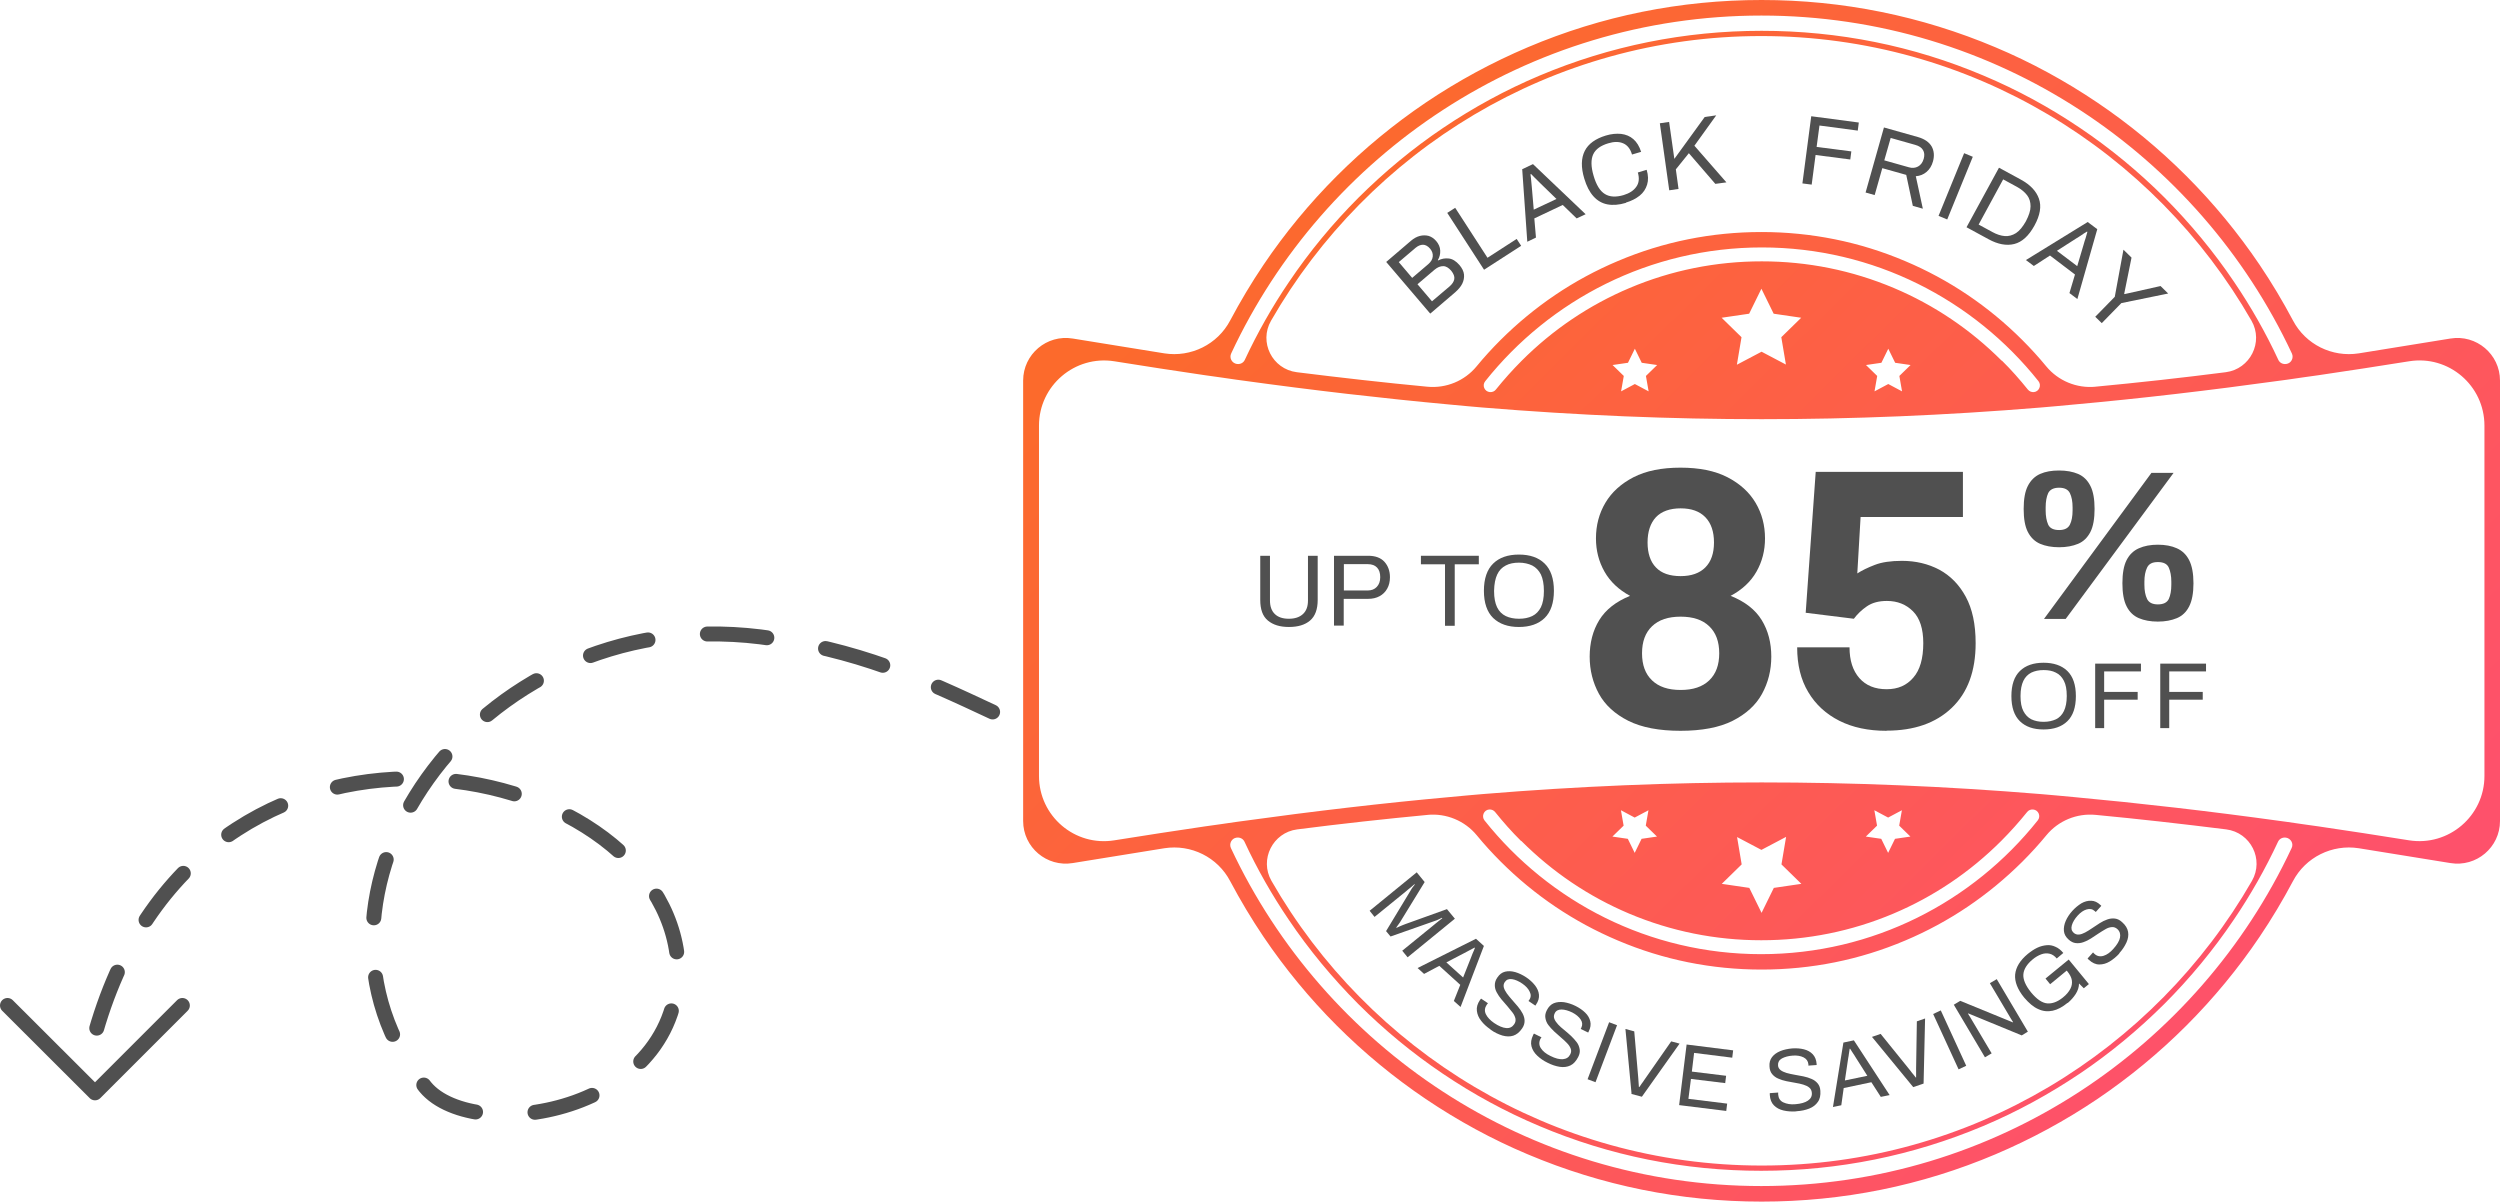 <svg xmlns="http://www.w3.org/2000/svg" xmlns:xlink="http://www.w3.org/1999/xlink" id="a" viewBox="0 0 167.11 80.32"><defs><linearGradient id="b" x1="87.33" y1="9.39" x2="147.68" y2="70.45" gradientUnits="userSpaceOnUse"><stop offset="0" stop-color="#fc6a2c"></stop><stop offset="1" stop-color="#fe516b"></stop></linearGradient></defs><path d="m66.35,47.59c-4.66-2.18-9.03-4.22-15.53-5.02-19.26-2.37-32.58,17.63-22.39,30.09,3.31,3.99,17.82,1.7,16.82-8.92-1.9-13.92-33.29-19.58-39.31,7.02" style="fill:none; stroke:#505050; stroke-dasharray:0 0 3.99 3.99; stroke-linecap:round; stroke-linejoin:round;"></path><path d="m157.67,23.62c-1.79.28-3.56-.6-4.4-2.2-.68-1.28-1.42-2.52-2.23-3.72-1.44-2.13-3.09-4.13-4.9-5.94-1.82-1.82-3.82-3.47-5.94-4.9-2.15-1.45-4.44-2.7-6.82-3.7-4.95-2.09-10.21-3.16-15.63-3.16s-10.68,1.06-15.63,3.16c-2.38,1.01-4.67,2.25-6.82,3.7-2.13,1.44-4.13,3.09-5.94,4.9-1.82,1.82-3.47,3.82-4.9,5.94-.81,1.2-1.55,2.44-2.23,3.72-.84,1.6-2.62,2.48-4.4,2.2-2.02-.32-4.3-.69-6.12-.99-1.74-.29-3.32,1.05-3.32,2.81v29.44c0,1.76,1.58,3.1,3.32,2.81,1.82-.3,4.1-.67,6.12-.99,1.79-.28,3.56.6,4.4,2.2.68,1.28,1.42,2.52,2.23,3.72,1.44,2.13,3.09,4.13,4.9,5.94,1.82,1.82,3.82,3.47,5.94,4.9,2.15,1.45,4.44,2.7,6.82,3.7,4.95,2.09,10.21,3.16,15.63,3.16s10.68-1.06,15.63-3.16c2.38-1.01,4.67-2.25,6.82-3.7,2.13-1.44,4.13-3.09,5.94-4.9,1.82-1.82,3.47-3.82,4.9-5.94.81-1.2,1.55-2.44,2.23-3.72.84-1.6,2.62-2.48,4.4-2.2,2.02.32,4.3.69,6.12.99,1.74.29,3.32-1.05,3.32-2.81v-29.44c0-1.76-1.58-3.1-3.32-2.81-1.82.3-4.1.67-6.12.99Zm8.4,28.25c0,2.68-2.4,4.72-5.04,4.3-2.06-.33-4.07-.64-6.05-.93-.36-.05-.72-.1-1.07-.15-.35-.05-.69-.1-1.03-.15-.12-.02-.24-.03-.37-.05-4.84-.67-9.44-1.2-13.88-1.61-.4-.04-.79-.07-1.18-.11-.35-.03-.69-.06-1.03-.09-6.45-.53-12.58-.78-18.66-.78s-12.22.25-18.66.78c-.34.03-.69.06-1.03.09-.39.03-.79.07-1.18.11-4.44.4-9.04.94-13.88,1.61-.12.02-.24.03-.37.05-.34.05-.69.1-1.03.15-.36.05-.71.1-1.07.15-1.97.29-3.99.6-6.05.93-2.65.43-5.04-1.62-5.04-4.3v-23.42c0-2.68,2.4-4.72,5.04-4.3,2.06.33,4.07.64,6.05.93.36.05.72.1,1.07.15.35.05.69.1,1.03.15.12.02.24.03.37.05,4.84.67,9.44,1.2,13.88,1.61.4.04.79.07,1.18.11.35.03.69.06,1.03.09,6.45.53,12.58.78,18.66.78s12.22-.25,18.66-.78c.34-.03.69-.06,1.03-.09.39-.03.79-.07,1.18-.11,4.44-.4,9.04-.94,13.88-1.61.12-.02.24-.03.37-.05.34-.05.69-.1,1.03-.15.36-.05.71-.1,1.07-.15,1.97-.29,3.99-.6,6.05-.93,2.65-.43,5.04,1.62,5.04,4.3v23.42Zm-40.78,2.29l.92.49.92-.49-.18,1.03.75.73-1.03.15-.46.94-.46-.94-1.03-.15.75-.73-.18-1.03Zm-9.2,1.78l1.65.87,1.65-.87-.31,1.84,1.33,1.3-1.84.27-.82,1.67-.82-1.67-1.84-.27,1.33-1.3-.31-1.84Zm-7.74-1.78l.92.49.92-.49-.18,1.03.75.73-1.03.15-.46.94-.46-.94-1.03-.15.75-.73-.18-1.03Zm-6.66,2.05c2.08,2.08,4.51,3.72,7.21,4.86,2.8,1.18,5.77,1.78,8.83,1.78s6.04-.6,8.83-1.78c2.7-1.14,5.13-2.78,7.21-4.86.62-.62,1.19-1.26,1.73-1.93.09-.12.24-.18.39-.17,0,0,0,0,.01,0,.36.03.54.45.31.73-4.33,5.44-11.01,8.94-18.49,8.94s-14.16-3.5-18.49-8.94c-.22-.28-.04-.7.31-.73h.01c.15-.01.29.05.39.17.54.67,1.11,1.32,1.73,1.93Zm-6.27-1.74c1.25-.12,2.49.39,3.29,1.36.5.61,1.04,1.2,1.6,1.76,2.26,2.26,4.9,4.04,7.84,5.28,3.04,1.29,6.27,1.94,9.6,1.94s6.56-.65,9.6-1.94c2.94-1.24,5.57-3.02,7.84-5.28.56-.56,1.1-1.15,1.6-1.76.8-.97,2.03-1.48,3.29-1.36,2.86.27,5.76.6,8.73.97,1.64.21,2.54,2.01,1.72,3.44-6.52,11.36-18.77,19.03-32.77,19.03s-26.26-7.67-32.77-19.03c-.82-1.43.09-3.23,1.72-3.44,2.97-.38,5.87-.7,8.73-.97Zm14.78-28.31l-.92-.49-.92.49.18-1.03-.75-.73,1.03-.15.46-.94.46.94,1.03.15-.75.73.18,1.03Zm9.2-1.78l-1.65-.87-1.65.87.31-1.84-1.33-1.3,1.84-.27.82-1.67.82,1.67,1.84.27-1.33,1.3.31,1.84Zm7.74,1.78l-.92-.49-.92.49.18-1.03-.75-.73,1.03-.15.46-.94.46.94,1.03.15-.75.73.18,1.03Zm6.66-2.05c-2.08-2.08-4.51-3.72-7.21-4.86-2.8-1.18-5.77-1.78-8.83-1.78s-6.04.6-8.83,1.78c-2.7,1.14-5.13,2.78-7.21,4.86-.62.62-1.19,1.26-1.73,1.93-.09.12-.24.18-.39.17,0,0,0,0-.01,0-.36-.03-.54-.45-.31-.73,4.33-5.44,11.01-8.94,18.49-8.94s14.16,3.5,18.49,8.94c.22.28.04.7-.31.73,0,0,0,0-.01,0-.15.01-.29-.05-.39-.17-.54-.67-1.11-1.32-1.73-1.93Zm6.27,1.74c-1.25.12-2.49-.39-3.29-1.36-.5-.61-1.04-1.2-1.6-1.76-2.26-2.26-4.9-4.04-7.84-5.28-3.04-1.29-6.27-1.94-9.6-1.94s-6.56.65-9.6,1.94c-2.94,1.24-5.57,3.02-7.84,5.28-.56.56-1.1,1.15-1.6,1.76-.8.97-2.03,1.48-3.29,1.36-2.86-.27-5.76-.6-8.73-.97-1.64-.21-2.54-2.01-1.72-3.44,6.52-11.36,18.77-19.03,32.77-19.03s26.26,7.67,32.77,19.03c.82,1.43-.09,3.23-1.72,3.44-2.97.38-5.87.7-8.73.97ZM117.74,1.04c15.67,0,29.22,9.26,35.46,22.59.14.3-.05.66-.38.7,0,0,0,0-.01,0-.22.03-.43-.08-.52-.28-.84-1.81-1.83-3.55-2.95-5.2-1.36-2.02-2.93-3.91-4.65-5.64-1.72-1.72-3.62-3.29-5.64-4.65-2.04-1.38-4.21-2.56-6.47-3.51-4.7-1.99-9.69-2.99-14.83-2.99s-10.13,1.01-14.83,2.99c-2.26.95-4.44,2.14-6.47,3.51-2.02,1.36-3.91,2.93-5.64,4.65-1.72,1.72-3.29,3.62-4.65,5.64-1.12,1.65-2.11,3.4-2.95,5.2-.09.2-.3.31-.52.28h-.01c-.33-.05-.53-.4-.38-.71C88.52,10.3,102.07,1.04,117.74,1.04Zm0,78.24c-15.67,0-29.22-9.26-35.46-22.59-.14-.3.05-.66.38-.7h.01c.22-.03.43.08.52.28.84,1.81,1.83,3.55,2.95,5.2,1.36,2.02,2.93,3.91,4.65,5.64,1.72,1.72,3.62,3.29,5.64,4.65,2.04,1.38,4.21,2.56,6.47,3.51,4.7,1.99,9.69,2.99,14.83,2.99s10.13-1.01,14.83-2.99c2.26-.95,4.43-2.14,6.47-3.51,2.02-1.36,3.91-2.93,5.64-4.65,1.72-1.72,3.29-3.62,4.65-5.64,1.12-1.65,2.11-3.4,2.95-5.2.09-.2.3-.31.52-.28,0,0,0,0,.01,0,.33.05.53.4.38.7-6.24,13.33-19.79,22.59-35.46,22.59Z" style="fill:url(#b); stroke-width:0px;"></path><path d="m86.16,41.91c-.6,0-1.06-.14-1.41-.43s-.51-.75-.51-1.38v-2.95h.65v2.99c0,.4.11.7.33.91.22.21.53.31.93.31s.71-.1.94-.31c.23-.21.34-.51.34-.91v-2.99h.65v2.95c0,.63-.17,1.09-.51,1.38-.34.29-.81.43-1.42.43Z" style="fill:#505050; stroke-width:0px;"></path><path d="m89.17,41.83v-4.68h2.28c.48,0,.84.13,1.09.4.24.27.37.61.37,1.03,0,.29-.06.55-.18.76-.12.22-.29.39-.51.51-.22.12-.47.18-.77.18h-1.63v1.79h-.65Zm.65-2.36h1.6c.26,0,.46-.08.61-.24.15-.16.23-.37.23-.65s-.07-.49-.21-.64c-.14-.15-.35-.23-.62-.23h-1.6v1.75Z" style="fill:#505050; stroke-width:0px;"></path><path d="m96.59,41.83v-4.11h-1.61v-.57h3.87v.57h-1.61v4.11h-.65Z" style="fill:#505050; stroke-width:0px;"></path><path d="m101.53,41.91c-.73,0-1.3-.2-1.72-.6-.41-.4-.62-1.01-.62-1.82s.21-1.42.62-1.82c.41-.4.98-.6,1.72-.6s1.31.2,1.72.6c.41.4.62,1.01.62,1.82s-.21,1.42-.62,1.82c-.41.4-.99.6-1.72.6Zm0-.55c.35,0,.64-.06.89-.18.25-.12.44-.32.58-.59.13-.27.2-.63.2-1.07v-.03c0-.45-.07-.81-.2-1.09-.14-.27-.33-.47-.58-.6-.25-.12-.55-.19-.89-.19s-.64.06-.88.19c-.25.13-.44.32-.57.6s-.2.63-.21,1.09v.03c0,.44.07.8.2,1.07.13.27.33.47.58.59.25.12.55.18.89.18Z" style="fill:#505050; stroke-width:0px;"></path><path d="m136.6,48.76c-.68,0-1.2-.18-1.58-.55s-.57-.93-.57-1.68.19-1.31.57-1.68.91-.55,1.58-.55,1.21.18,1.59.55.57.93.57,1.68-.19,1.31-.57,1.68-.91.55-1.59.55Zm0-.51c.32,0,.59-.06.83-.17.23-.11.41-.3.53-.55s.19-.58.19-.99v-.03c0-.42-.06-.75-.19-1-.13-.25-.3-.44-.54-.55-.23-.12-.5-.17-.82-.17s-.59.06-.82.17c-.23.12-.41.3-.53.55-.12.25-.19.59-.19,1v.03c0,.41.06.74.19.99s.3.43.53.55c.23.11.5.17.82.17Z" style="fill:#505050; stroke-width:0px;"></path><path d="m140.05,48.68v-4.32h3.06v.52h-2.46v1.37h2.24v.52h-2.24v1.9h-.6Z" style="fill:#505050; stroke-width:0px;"></path><path d="m144.4,48.68v-4.32h3.06v.52h-2.46v1.37h2.24v.52h-2.24v1.9h-.6Z" style="fill:#505050; stroke-width:0px;"></path><path d="m112.34,48.85c-1.44,0-2.6-.22-3.5-.67-.89-.45-1.55-1.05-1.96-1.8-.41-.75-.62-1.58-.62-2.49s.21-1.74.64-2.44c.43-.7,1.12-1.24,2.06-1.62-.76-.41-1.33-.95-1.71-1.62-.38-.67-.57-1.41-.57-2.22,0-.88.21-1.67.63-2.38.42-.71,1.05-1.28,1.88-1.71.84-.43,1.88-.64,3.14-.64s2.3.21,3.14.64c.83.43,1.46,1,1.88,1.71.42.71.63,1.5.63,2.38,0,.81-.19,1.55-.57,2.22-.38.67-.96,1.21-1.73,1.62.96.38,1.65.92,2.08,1.62.43.7.64,1.52.64,2.44s-.21,1.74-.62,2.49c-.41.75-1.07,1.35-1.96,1.8-.89.45-2.06.67-3.5.67Zm0-2.73c.83,0,1.46-.21,1.91-.64.45-.43.67-1.03.67-1.81s-.22-1.38-.67-1.81c-.45-.43-1.08-.64-1.91-.64s-1.46.21-1.91.64c-.45.43-.67,1.03-.67,1.81s.22,1.38.67,1.81c.45.43,1.08.64,1.91.64Zm0-7.61c.71,0,1.26-.19,1.65-.58.39-.39.58-.95.58-1.67s-.19-1.29-.58-1.69c-.39-.4-.94-.59-1.65-.59s-1.28.2-1.65.59c-.37.4-.56.96-.56,1.69s.19,1.29.56,1.67c.37.39.92.58,1.65.58Z" style="fill:#505050; stroke-width:0px;"></path><path d="m126.1,48.85c-1.21,0-2.26-.22-3.15-.67-.89-.45-1.59-1.09-2.08-1.92-.5-.83-.74-1.83-.74-2.99h3.5c0,.88.22,1.56.66,2.06.44.5,1.05.74,1.82.74s1.34-.26,1.78-.77c.45-.51.67-1.28.67-2.31,0-.96-.23-1.67-.69-2.13-.46-.46-1.04-.69-1.74-.69-.55,0-.99.12-1.34.36-.35.24-.64.52-.87.83l-3.22-.4.67-9.42h9.84v3.02h-6.84l-.22,3.77c.31-.2.7-.39,1.17-.57.46-.18,1.07-.27,1.81-.27.93,0,1.76.2,2.5.59.74.4,1.33,1,1.77,1.81s.66,1.84.66,3.1c0,1.87-.53,3.31-1.6,4.33s-2.52,1.52-4.35,1.52Z" style="fill:#505050; stroke-width:0px;"></path><path d="m137.64,36.58c-.49,0-.92-.08-1.27-.23s-.63-.42-.82-.79c-.19-.37-.28-.88-.28-1.54s.09-1.17.28-1.54c.19-.37.46-.64.82-.8s.78-.23,1.27-.23.92.08,1.27.23.63.42.82.8c.19.37.28.89.28,1.54s-.09,1.17-.28,1.54c-.19.37-.46.64-.82.79-.36.15-.78.23-1.27.23Zm-1.01,4.79l7.18-9.76h1.48l-7.21,9.76h-1.45Zm1.01-5.94c.36,0,.6-.12.72-.36.12-.24.18-.56.18-.95v-.21c0-.39-.06-.7-.18-.95-.12-.24-.36-.36-.72-.36s-.61.12-.73.36c-.11.24-.17.56-.17.95v.21c0,.39.06.7.17.95.11.24.36.36.73.36Zm6.6,6.12c-.49,0-.92-.08-1.27-.23s-.63-.41-.82-.79c-.19-.37-.28-.89-.28-1.54s.09-1.18.28-1.55.46-.63.82-.79c.36-.16.78-.24,1.27-.24s.92.08,1.27.24c.36.16.63.42.82.79s.29.89.29,1.55-.1,1.18-.29,1.55c-.19.37-.46.63-.82.78s-.78.23-1.27.23Zm0-1.15c.37,0,.61-.12.73-.36.11-.24.17-.56.17-.95v-.21c0-.38-.06-.69-.17-.94-.11-.25-.36-.37-.73-.37s-.6.12-.72.37c-.12.25-.18.56-.18.94v.21c0,.39.06.7.18.95.12.24.36.36.72.36Z" style="fill:#505050; stroke-width:0px;"></path><path d="m91.54,60.89l3.16-2.58.53.65-1.54,2.51c-.03.06-.07.12-.11.18-.04.06-.08.12-.12.17-.04.05-.08.11-.13.18l.02.02c.08-.04.15-.07.22-.1s.13-.06.19-.08c.07-.03.13-.05.18-.07l2.78-1,.53.64-3.16,2.58-.36-.44,2.09-1.7s.06-.05.12-.1.13-.1.2-.16.16-.13.27-.21l-.03-.03c-.08.04-.15.07-.2.1-.06.03-.11.05-.16.07l-3.07,1.08-.3-.36,1.68-2.78s.05-.09.09-.14c.04-.05.09-.11.15-.19l-.02-.03c-.09.08-.17.15-.24.21-.07.06-.14.11-.2.16-.06.05-.11.09-.14.12l-2.09,1.7-.33-.41Z" style="fill:#505050; stroke-width:0px;"></path><path d="m94.75,64.71l3.91-1.96.53.48-1.56,4.08-.45-.4.43-1.08-1.4-1.27-1.02.54-.43-.39Zm1.92-.39l1.13,1.02.5-1.26c.02-.06.05-.12.07-.18.02-.06.05-.12.07-.18.03-.06.05-.12.08-.18s.05-.12.07-.18l-.02-.02c-.06.03-.11.06-.17.09-.06.03-.11.06-.17.09-.06.03-.11.06-.17.09s-.11.06-.17.09l-1.21.63Z" style="fill:#505050; stroke-width:0px;"></path><path d="m99.63,68.81c-.25-.17-.46-.36-.62-.57-.17-.21-.26-.43-.29-.67s.04-.48.21-.73c.01-.02.03-.03.04-.05.02-.02.03-.03.03-.04l.46.31s-.01.02-.03.04c-.02.02-.04.04-.05.06-.14.21-.16.42-.06.63s.29.41.55.59c.31.21.58.32.81.34.23.02.41-.07.53-.25.09-.12.11-.25.09-.38-.03-.13-.09-.27-.19-.4s-.22-.28-.35-.43c-.13-.15-.26-.3-.39-.45-.13-.15-.23-.31-.32-.47-.09-.16-.13-.32-.13-.49,0-.17.05-.34.17-.51.14-.21.31-.34.52-.39s.43-.04.68.03c.24.07.49.19.73.35s.43.34.59.54c.15.2.24.4.26.62s-.04.44-.2.67l-.04.06-.46-.31.05-.07c.12-.17.13-.36.03-.55-.09-.2-.26-.38-.49-.54-.25-.17-.48-.27-.69-.3-.21-.03-.37.03-.48.19-.08.11-.1.24-.07.36s.1.26.2.4c.1.14.22.28.35.43.13.15.26.3.39.45s.23.31.32.47c.08.16.13.32.13.49,0,.17-.05.34-.17.51-.17.25-.37.41-.59.48-.22.07-.46.06-.72-.01-.26-.08-.52-.2-.79-.39Z" style="fill:#505050; stroke-width:0px;"></path><path d="m103.45,71.04c-.27-.13-.5-.29-.7-.48-.19-.18-.32-.39-.38-.62-.06-.23-.02-.48.11-.75,0-.02.02-.04.03-.06.01-.02.02-.04.03-.04l.5.25s-.01.02-.03.04c-.02.03-.03.05-.04.06-.11.22-.1.44.03.63.13.2.34.37.63.51.33.17.62.24.84.22.23-.02.39-.12.49-.32.07-.13.08-.27.03-.39-.05-.13-.13-.25-.25-.37s-.25-.25-.41-.38c-.15-.13-.3-.26-.45-.4-.15-.14-.27-.28-.38-.42s-.17-.3-.2-.47c-.03-.17,0-.34.1-.53.11-.22.27-.38.46-.46.2-.08.42-.1.68-.07.25.04.51.12.77.25.26.13.48.28.65.45.18.17.29.37.34.58.05.21.02.44-.11.69l-.03.06-.5-.24.04-.08c.09-.18.08-.37-.04-.55-.12-.18-.31-.34-.56-.47-.27-.13-.51-.2-.73-.2-.21,0-.37.08-.45.26-.06.12-.07.25-.02.37.05.12.13.24.25.37.12.12.25.25.41.37s.3.26.45.39c.15.14.27.28.38.42s.17.3.2.47c.03.17,0,.34-.1.53-.14.27-.31.46-.52.56-.21.1-.45.13-.71.09s-.54-.13-.83-.28Z" style="fill:#505050; stroke-width:0px;"></path><path d="m106.12,72.14l1.44-3.81.53.2-1.44,3.81-.53-.2Z" style="fill:#505050; stroke-width:0px;"></path><path d="m109.06,73.11l-.41-4.33.59.16.27,3.14c0,.05,0,.1.01.15s.01.1.01.14c0,.05,0,.09.01.14,0,.05.01.1.01.15h.03s.06-.08.08-.11.06-.08.08-.12c.03-.04.06-.08.09-.12s.06-.08.08-.12l1.8-2.58.56.15-2.52,3.55-.72-.19Z" style="fill:#505050; stroke-width:0px;"></path><path d="m112.24,73.87l.5-4.05,3.11.39-.06.49-2.55-.32-.15,1.25,2.29.28-.06.49-2.29-.28-.17,1.33,2.59.32-.06.49-3.15-.39Z" style="fill:#505050; stroke-width:0px;"></path><path d="m120.06,74.29c-.3.02-.58,0-.84-.06-.26-.06-.47-.17-.64-.34s-.26-.4-.28-.7c0-.02,0-.04,0-.07s0-.04,0-.05l.56-.04s0,.02,0,.05,0,.06,0,.08c.02.25.13.43.35.53s.48.15.8.12c.37-.03.65-.11.84-.24.19-.13.28-.3.26-.52-.01-.15-.07-.27-.17-.35-.1-.09-.24-.15-.4-.2s-.35-.09-.54-.12-.39-.07-.59-.11c-.2-.04-.38-.1-.54-.17-.17-.07-.3-.17-.41-.3-.11-.13-.17-.3-.18-.51-.02-.25.04-.46.17-.63.13-.17.31-.3.55-.4.24-.1.5-.15.79-.18.29-.02.55,0,.79.06.24.06.44.17.59.33s.24.37.26.65v.07s-.55.04-.55.04v-.09c-.02-.21-.13-.36-.32-.46-.2-.1-.44-.14-.72-.12-.3.02-.54.09-.73.19-.19.11-.27.26-.26.45,0,.14.07.25.17.33.1.08.24.14.4.19s.34.08.54.12.39.07.59.11c.2.04.38.1.54.17.17.07.3.17.41.3.11.13.17.3.18.5.02.3-.03.55-.17.74-.13.19-.32.34-.57.44-.25.1-.53.16-.86.18Z" style="fill:#505050; stroke-width:0px;"></path><path d="m122.52,74.01l.7-4.32.7-.15,2.39,3.66-.59.12-.63-.98-1.85.39-.16,1.15-.57.12Zm.81-1.79l1.49-.31-.73-1.15c-.03-.05-.07-.11-.1-.16-.03-.06-.07-.11-.11-.17-.04-.06-.07-.11-.11-.17-.03-.06-.07-.11-.1-.16h-.03c-.01.07-.02.13-.03.2s-.02.13-.03.19c0,.06-.02.13-.03.19s-.02.13-.03.19l-.2,1.35Z" style="fill:#505050; stroke-width:0px;"></path><path d="m127.89,72.67l-2.76-3.36.58-.2,1.98,2.45s.06.08.09.12c.03.04.06.07.09.11.03.04.06.07.09.11s.06.08.09.12h.03c0-.06,0-.11,0-.16,0-.05,0-.1,0-.15,0-.05,0-.1,0-.15s0-.1,0-.15l.05-3.14.55-.19-.1,4.35-.7.24Z" style="fill:#505050; stroke-width:0px;"></path><path d="m130.92,71.48l-1.7-3.7.51-.24,1.7,3.7-.51.24Z" style="fill:#505050; stroke-width:0px;"></path><path d="m132.68,70.67l-2.08-3.51.43-.26,3.3,1.35s.05.02.07.03c.02,0,.05.02.07.03.02,0,.05.02.07.03l.02-.02s-.03-.05-.05-.08c-.02-.03-.03-.05-.05-.08-.02-.03-.03-.05-.05-.08l-1.4-2.36.46-.27,2.08,3.51-.41.25-3.33-1.37s-.08-.03-.12-.05c-.04-.02-.08-.03-.12-.05l-.02.02s.03.05.05.08.03.05.05.08.03.05.05.08l1.43,2.41-.46.27Z" style="fill:#505050; stroke-width:0px;"></path><path d="m138.21,67.03c-.34.28-.67.46-1,.53-.33.07-.65.04-.97-.11-.32-.14-.62-.4-.93-.76-.45-.55-.65-1.07-.61-1.55.05-.49.33-.95.85-1.38.21-.17.42-.31.63-.41.21-.1.42-.15.63-.17s.4.02.59.11c.19.08.36.22.52.41l-.44.37c-.14-.17-.3-.28-.48-.32s-.36-.03-.55.04-.39.18-.59.35c-.37.31-.58.64-.61.98s.14.75.51,1.21h0c.38.46.74.71,1.08.74.34.03.69-.1,1.05-.39.24-.19.4-.39.5-.58.1-.19.13-.38.1-.58-.03-.19-.14-.39-.3-.59l-.19-.23.33.03-1.29,1.06-.31-.38,1.55-1.27,1.35,1.64-.34.28-.32-.32c0,.24-.08.48-.22.7-.14.22-.32.42-.54.61Z" style="fill:#505050; stroke-width:0px;"></path><path d="m141.67,63.73c-.2.22-.42.4-.65.54-.23.14-.46.2-.7.2s-.47-.11-.69-.31c-.02-.01-.03-.03-.05-.05l-.04-.04.37-.41s.01.02.03.04c.02.02.04.04.05.05.18.17.39.21.62.14.23-.07.45-.23.66-.47.25-.28.4-.53.44-.75s-.01-.41-.17-.56c-.11-.1-.23-.15-.37-.14s-.28.05-.43.14-.31.18-.47.29c-.17.11-.33.22-.5.33-.17.11-.34.19-.51.25s-.34.08-.51.06c-.17-.02-.33-.1-.48-.24-.19-.17-.29-.36-.31-.57-.02-.21.02-.44.12-.67s.25-.46.44-.67c.19-.21.4-.38.61-.51.21-.12.43-.18.65-.17.22,0,.43.1.63.29l.05.05-.37.41-.07-.06c-.15-.14-.33-.17-.54-.11-.21.06-.41.2-.6.41-.2.22-.33.44-.39.65s-.02.37.12.5c.1.09.22.13.35.12.13-.01.27-.06.42-.14s.31-.18.47-.29c.16-.11.33-.22.5-.33.17-.11.34-.19.51-.25.17-.06.34-.08.51-.06.17.02.33.1.48.24.23.2.36.42.4.65.04.23,0,.47-.11.71-.11.24-.27.49-.49.73Z" style="fill:#505050; stroke-width:0px;"></path><path d="m95.6,20.96l-2.94-3.45,1.66-1.42c.19-.16.39-.27.59-.32.2-.05.4-.05.59,0,.19.06.35.17.5.34.17.2.26.41.27.64.01.23-.04.44-.16.64l.02.02c.23-.12.47-.16.72-.13.25.03.48.18.7.43.18.21.29.43.31.64.02.21-.02.42-.12.62-.1.2-.26.38-.46.56l-1.66,1.42Zm-1.21-2.38l1.09-.93c.17-.15.27-.31.29-.5.02-.19-.04-.36-.17-.52-.15-.18-.32-.27-.48-.27-.17,0-.33.07-.49.2l-1.13.96.9,1.06Zm1.33,1.56l1.18-1c.17-.15.28-.31.31-.48.03-.17-.04-.36-.21-.57-.17-.19-.34-.3-.53-.3s-.38.07-.58.24l-1.14.97.97,1.14Z" style="fill:#505050; stroke-width:0px;"></path><path d="m99.2,18.03l-2.46-3.8.53-.34,2.16,3.34,1.95-1.26.3.46-2.48,1.6Z" style="fill:#505050; stroke-width:0px;"></path><path d="m102.09,16.16l-.34-4.85.72-.34,3.52,3.35-.6.28-.93-.9-1.9.9.11,1.28-.58.28Zm.42-2.14l1.53-.72-1.08-1.05c-.05-.05-.1-.1-.15-.15-.05-.05-.1-.1-.16-.16-.05-.05-.11-.1-.16-.16-.05-.05-.1-.1-.15-.15h-.03c0,.08,0,.16.02.23,0,.07.01.14.02.21,0,.07.01.14.02.21,0,.07.01.14.02.21l.13,1.52Z" style="fill:#505050; stroke-width:0px;"></path><path d="m108.68,13.56c-.46.14-.88.17-1.24.1s-.67-.25-.93-.54c-.26-.29-.46-.68-.61-1.18-.23-.76-.21-1.37.03-1.85.24-.48.72-.82,1.41-1.03.36-.11.7-.14,1.02-.11.32.04.59.15.82.35s.4.48.52.85l-.61.18c-.11-.38-.31-.63-.59-.75-.28-.12-.61-.12-1,0-.5.15-.84.39-1,.73s-.16.82.02,1.43h0c.18.63.44,1.04.76,1.23.32.2.74.22,1.25.07.39-.12.67-.3.85-.56.18-.25.21-.57.1-.95l.59-.18c.11.37.12.7.03.99-.09.29-.25.54-.5.74-.25.2-.55.35-.91.46Z" style="fill:#505050; stroke-width:0px;"></path><path d="m111.58,12.73l-.63-4.49.62-.09.35,2.47,2.03-2.8.77-.11-1.46,2.03,2.14,2.45-.74.1-1.77-2.05-.87,1.08.18,1.31-.62.09Z" style="fill:#505050; stroke-width:0px;"></path><path d="m120.48,12.26l.59-4.49,3.18.42-.07.54-2.56-.34-.19,1.43,2.32.3-.07.54-2.32-.3-.26,1.98-.62-.08Z" style="fill:#505050; stroke-width:0px;"></path><path d="m124.7,12.88l1.23-4.36,2.27.64c.45.13.75.34.92.63.16.29.19.62.09.99-.08.3-.23.54-.43.71s-.44.27-.72.29l.47,2.17-.67-.19-.44-2.07-1.6-.45-.51,1.8-.6-.17Zm1.26-2.16l1.63.46c.23.07.44.05.62-.05.18-.1.31-.27.38-.52.06-.22.05-.42-.05-.58-.09-.16-.27-.28-.53-.35l-1.63-.46-.43,1.51Z" style="fill:#505050; stroke-width:0px;"></path><path d="m129.58,14.43l1.71-4.19.58.24-1.71,4.19-.58-.24Z" style="fill:#505050; stroke-width:0px;"></path><path d="m131.45,15.19l2.17-3.98,1.47.8c.62.34,1.02.76,1.2,1.27s.08,1.11-.3,1.8c-.38.69-.83,1.1-1.35,1.23s-1.1.02-1.72-.32l-1.47-.8Zm.81-.18l.92.5c.29.16.57.25.83.27.26.02.51-.05.75-.2.24-.16.45-.42.66-.79h0c.2-.39.31-.71.31-1,0-.28-.07-.53-.23-.74-.16-.21-.39-.4-.68-.56l-.92-.5-1.64,3.02Z" style="fill:#505050; stroke-width:0px;"></path><path d="m135.41,17.39l4.14-2.55.64.48-1.33,4.67-.53-.4.37-1.24-1.67-1.27-1.08.7-.52-.39Zm2.09-.62l1.35,1.02.43-1.45c.02-.07.04-.14.06-.21.02-.07.04-.14.07-.21.02-.07.04-.14.06-.21s.04-.14.06-.21l-.03-.02c-.06.04-.12.07-.18.11-.06.04-.12.08-.18.12s-.12.08-.18.12c-.06.04-.12.08-.18.11l-1.28.82Z" style="fill:#505050; stroke-width:0px;"></path><path d="m140.05,21.18l1.31-1.34.58-3.15.54.53-.49,2.42.02.02,2.41-.54.51.5-3.13.64-1.31,1.34-.45-.44Z" style="fill:#505050; stroke-width:0px;"></path><polyline points="12.19 67.21 6.35 73.05 .5 67.21" style="fill:none; stroke:#505050; stroke-linecap:round; stroke-linejoin:round;"></polyline></svg>